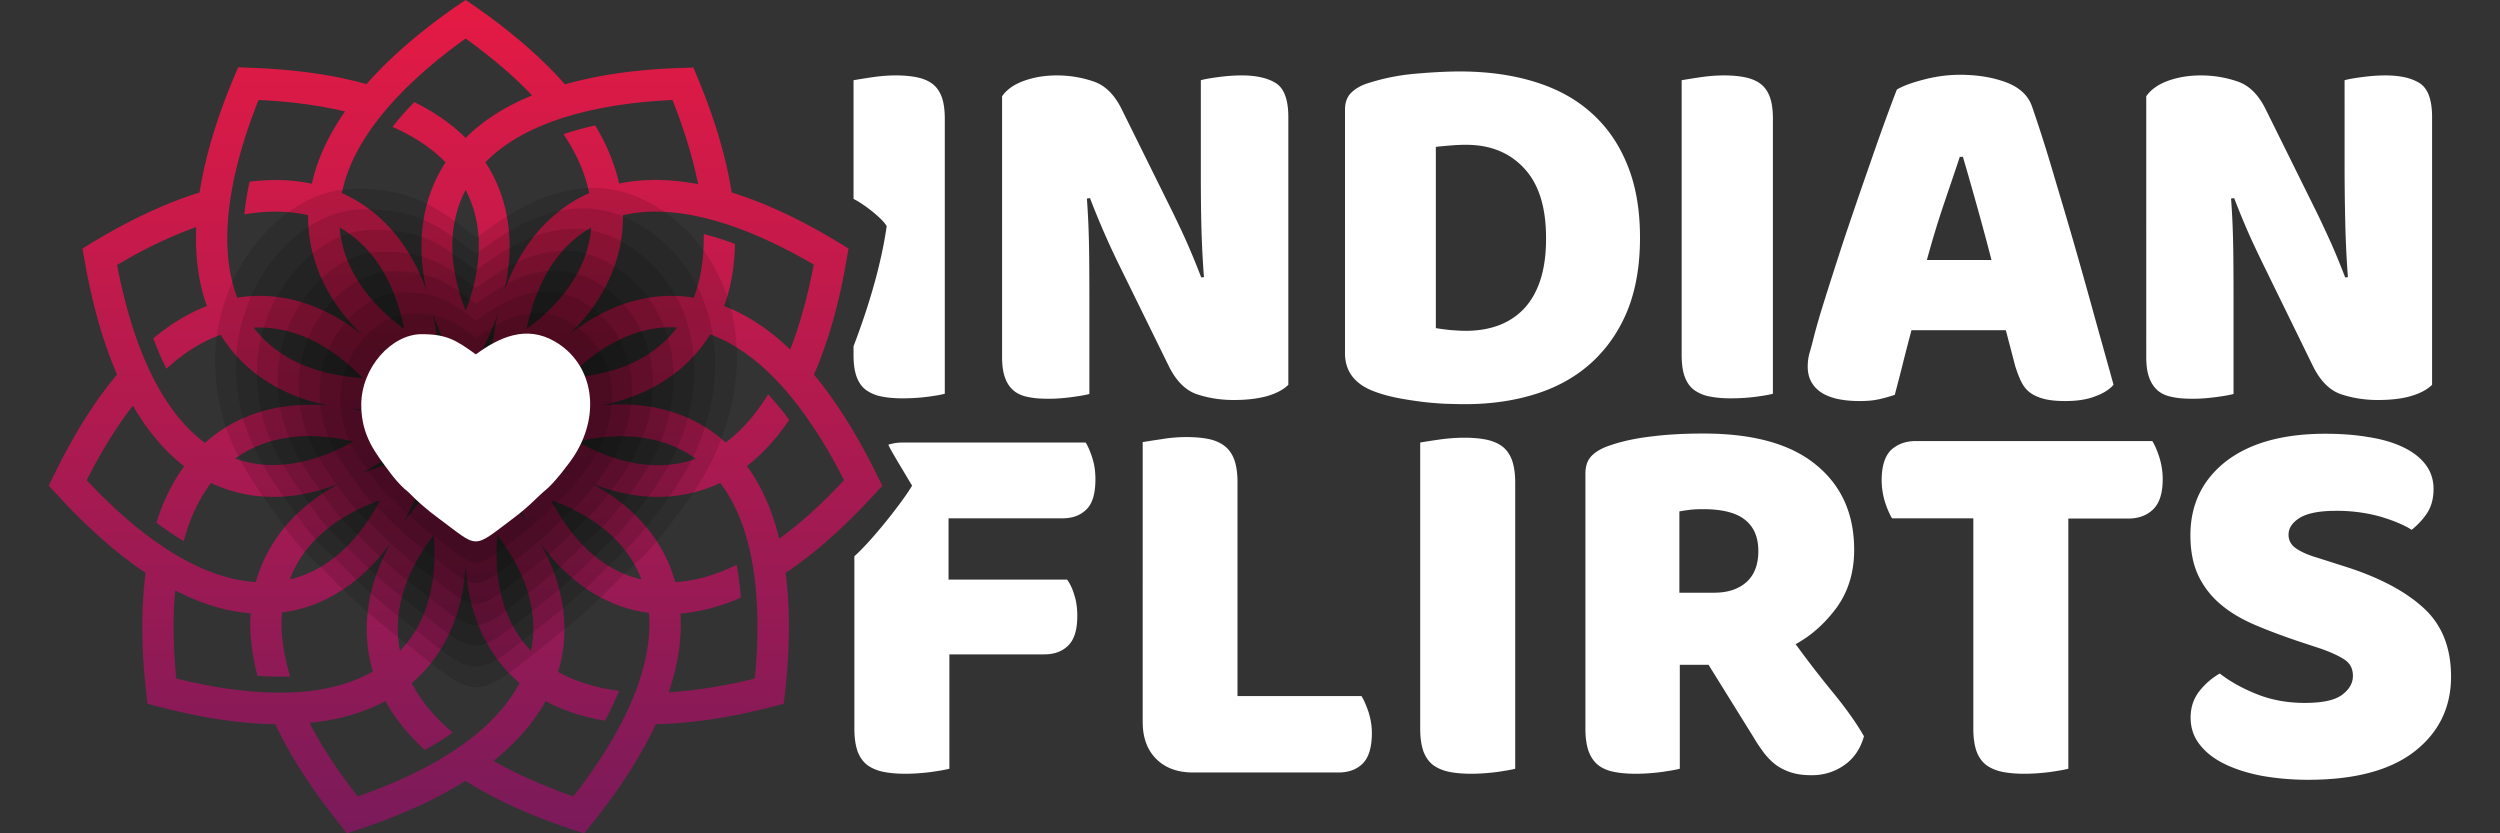 <svg xmlns="http://www.w3.org/2000/svg" width="120" height="40" viewBox="0 0 120 40"><rect x="0" y="0" width="120" height="40" fill="#333333" stroke="none"/><style>.st1,.st2{fill-rule:evenodd;clip-rule:evenodd;fill:#fff}.st2{opacity:.12;fill:#010202}</style><linearGradient id="SVGID_1_" x1="22.345" x2="22.345" y1="40" gradientUnits="userSpaceOnUse"><stop offset="0" stop-color="#7A1A5A"/><stop offset="1" stop-color="#E51A44"/></linearGradient><path fill="url(#SVGID_1_)" d="M42.12 22.85c-.95-1.94-1.97-3.57-3.05-4.87.68-1.55 1.21-3.41 1.57-5.54l.09-.51-.44-.27c-1.83-1.11-3.57-1.93-5.17-2.42-.26-1.68-.81-3.54-1.64-5.52l-.2-.48-.51.02c-2.14.06-4.04.33-5.65.79C26 2.78 24.55 1.52 22.79.3l-.44-.3-.43.29c-1.76 1.22-3.21 2.48-4.33 3.75-1.62-.46-3.51-.72-5.65-.79l-.51-.02-.2.48c-.84 1.99-1.39 3.85-1.65 5.53-1.61.5-3.35 1.31-5.18 2.42l-.44.27.09.51c.37 2.13.89 3.98 1.57 5.54-1.09 1.29-2.11 2.93-3.05 4.86l-.23.47.36.39c1.45 1.59 2.89 2.86 4.29 3.8-.22 1.68-.21 3.62.03 5.76l.06.52.5.13c2.05.54 3.95.83 5.63.85v.01h.01c.72 1.54 1.77 3.15 3.11 4.82l.32.41.49-.16c2.03-.67 3.78-1.46 5.2-2.36 1.42.9 3.17 1.69 5.2 2.36l.5.16.33-.41c1.35-1.67 2.39-3.29 3.11-4.83 1.67-.03 3.57-.31 5.64-.85l.5-.13.06-.52c.24-2.14.25-4.08.03-5.76 1.4-.94 2.84-2.21 4.29-3.8l.35-.38-.23-.47zM39.06 12.7c-.29 1.53-.67 2.89-1.13 4.08-1.01-.97-2.07-1.67-3.17-2.09.32-.89.5-1.89.52-2.98-.52-.2-1.02-.35-1.5-.48.02 1.15-.14 2.17-.48 3.06-.36-.06-.72-.09-1.08-.09-1.69 0-3.38.66-4.9 1.86 1.69-1.63 2.61-3.64 2.58-5.73 2.97-.69 6.51.82 9.16 2.37zm-13.34 7.53l-1.26.49 1.07.83c.6.47 1.22.86 1.84 1.19-.65-.26-1.35-.48-2.1-.63l-1.32-.28.46 1.28c.26.72.56 1.39.91 2-.41-.57-.88-1.13-1.42-1.67l-.96-.95-.3 1.33c-.17.76-.27 1.5-.3 2.22-.03-.72-.13-1.46-.31-2.22l-.3-1.33-.96.95c-.54.54-1.01 1.1-1.42 1.67.35-.61.65-1.28.91-2l.46-1.28-1.32.28c-.74.16-1.44.37-2.09.63.62-.33 1.23-.72 1.83-1.19l1.07-.83-1.26-.49c-.71-.28-1.41-.48-2.11-.62.37.04.74.05 1.13.05.35 0 .71-.02 1.07-.04l1.34-.11-.79-1.1c-.45-.62-.94-1.18-1.46-1.68.56.45 1.18.85 1.85 1.22l1.19.64-.08-1.36c-.05-.78-.16-1.51-.33-2.21.23.67.53 1.35.91 2.03l.66 1.19.67-1.18c.37-.68.68-1.36.91-2.03-.17.69-.28 1.43-.33 2.21l-.08 1.36 1.19-.64c.68-.37 1.3-.78 1.86-1.22-.52.5-1.01 1.06-1.46 1.68l-.8 1.1 1.34.11a13.825 13.825 0 0 0 2.2-.01c-.69.13-1.4.34-2.11.61zm4.1.71c1.38 0 2.6.37 3.58 1.08-.58.21-1.19.31-1.83.31-1.23 0-2.56-.4-3.84-1.13.71-.18 1.42-.26 2.09-.26zm.97 6.87c-2.21-.51-3.57-2.32-4.33-3.8 1.55.56 3.51 1.66 4.33 3.8zm-5.3 3.43c-1.58-1.64-1.76-3.9-1.62-5.56 1.02 1.33 2.08 3.32 1.62 5.56zm-6.29 0c-.45-2.24.6-4.24 1.62-5.56.14 1.67-.04 3.92-1.62 5.56zm-.96-7.23c-.77 1.48-2.13 3.28-4.33 3.8.81-2.14 2.77-3.24 4.33-3.8zm-1.28-2.82c-1.29.74-2.62 1.13-3.84 1.13-.64 0-1.25-.1-1.83-.31.98-.71 2.2-1.08 3.58-1.08.67.01 1.38.09 2.09.26zm-4.78-5.46c1.81-.1 3.65.77 5.22 2.41-1.57-.09-3.81-.57-5.22-2.41zm4.12-4.81c1.97 1.12 2.78 3.23 3.1 4.87-1.33-.98-2.9-2.59-3.1-4.87zm6.05-1.8c1.06 2.02.6 4.24 0 5.8-.61-1.56-1.06-3.78 0-5.8zm2.93 6.67c.33-1.64 1.13-3.75 3.1-4.87-.19 2.28-1.76 3.89-3.1 4.87zm2 2.34c1.48-1.55 3.23-2.42 4.93-2.42.1 0 .19 0 .29.01-1.4 1.85-3.64 2.33-5.22 2.41zm5-13.33c.57 1.44.98 2.79 1.23 4.04-1.37-.26-2.64-.27-3.79-.03-.21-.93-.59-1.86-1.15-2.79-.54.12-1.05.26-1.52.42.63.95 1.05 1.9 1.23 2.83-1.89.84-3.31 2.51-4.08 4.73.54-2.29.24-4.47-.9-6.21 2.12-2.18 5.93-2.85 8.98-2.99zm-9.93-2.95c1.25.9 2.32 1.81 3.19 2.73-1.29.53-2.36 1.21-3.19 2.04-.67-.67-1.5-1.24-2.46-1.72-.39.4-.74.79-1.05 1.19 1.04.46 1.89 1.03 2.55 1.7-1.14 1.74-1.44 3.92-.9 6.21-.77-2.22-2.18-3.89-4.08-4.73.6-3.01 3.45-5.64 5.94-7.42zM12.41 4.8c1.54.07 2.93.26 4.15.55-.8 1.15-1.34 2.31-1.59 3.47-.92-.2-1.93-.23-2.99-.1-.12.54-.2 1.07-.25 1.57 1.12-.19 2.15-.17 3.06.04-.03 2.09.89 4.1 2.58 5.73-1.51-1.2-3.21-1.86-4.9-1.86-.36 0-.72.03-1.08.09-1.1-2.88-.12-6.63 1.02-9.49zm-2.99 6.1c-.06 1.41.11 2.67.51 3.79-.88.34-1.74.86-2.57 1.55.19.52.4 1.01.63 1.46.84-.77 1.71-1.31 2.6-1.63 1.09 1.77 2.91 2.95 5.19 3.4a9.37 9.37 0 0 0-.91-.04c-1.97 0-3.7.63-5.03 1.83-2.46-1.82-3.64-5.5-4.22-8.54 1.34-.8 2.61-1.4 3.8-1.82zM4.16 23.05c.7-1.38 1.44-2.58 2.22-3.58.7 1.21 1.53 2.19 2.46 2.91-.56.77-1.01 1.67-1.33 2.71.44.33.88.63 1.31.88.3-1.11.74-2.04 1.31-2.79.93.45 1.94.67 3 .67 1.05 0 2.12-.22 3.18-.65-2.05 1.08-3.47 2.73-4.03 4.74-3.06-.19-6-2.63-8.12-4.89zm4.3 9.52c-.15-1.55-.17-2.96-.05-4.23 1.24.64 2.45 1.01 3.62 1.1-.06.95.05 1.95.33 3 .55.04 1.08.05 1.57.03-.34-1.1-.47-2.12-.39-3.07 2.05-.27 3.87-1.46 5.23-3.37-1.15 2.04-1.47 4.21-.87 6.2-2.66 1.53-6.47 1.07-9.44.34zm8.71 5.66c-.95-1.22-1.73-2.4-2.31-3.53 1.38-.14 2.6-.49 3.64-1.05.46.83 1.09 1.62 1.89 2.35.49-.27.93-.54 1.34-.84-.88-.73-1.53-1.53-1.97-2.37 1.58-1.34 2.47-3.34 2.59-5.68.12 2.34 1.01 4.34 2.59 5.68-1.45 2.73-4.88 4.43-7.77 5.44zm10.35 0c-1.45-.51-2.74-1.08-3.83-1.71 1.09-.87 1.93-1.83 2.5-2.87.83.45 1.79.77 2.85.94.26-.49.49-.97.68-1.43-1.13-.14-2.11-.45-2.93-.91.61-1.99.29-4.16-.86-6.19 1.36 1.9 3.17 3.09 5.22 3.36.25 3.06-1.73 6.38-3.63 8.81zm8.71-5.66c-1.49.37-2.88.58-4.13.66.45-1.33.64-2.6.56-3.78.94-.08 1.91-.33 2.9-.76-.04-.56-.11-1.08-.2-1.58-1.02.5-2.01.78-2.95.83-.55-2.01-1.98-3.66-4.03-4.74 1.07.43 2.14.65 3.19.65 1.06 0 2.07-.23 3-.67 1.85 2.42 1.96 6.33 1.66 9.39zm1.17-6.71c-.33-1.37-.85-2.54-1.55-3.49.75-.58 1.43-1.32 2.03-2.22-.33-.45-.67-.85-1.01-1.22-.6.98-1.28 1.75-2.04 2.31-1.33-1.2-3.05-1.83-5.03-1.83-.3 0-.6.02-.9.04 2.28-.46 4.1-1.63 5.19-3.4 1.98.72 3.62 2.48 4.81 4.25.56.81 1.1 1.73 1.61 2.75-1.04 1.13-2.09 2.07-3.11 2.81z"/><path d="M115.76 25.43c-.38-.24-.89-.45-1.53-.64a7.76 7.76 0 0 0-2.11-.27c-.78 0-1.35.11-1.72.33-.36.22-.55.49-.55.82 0 .26.11.47.34.64.23.16.56.32 1.01.45l1.38.44c1.63.52 2.88 1.18 3.76 1.99.88.81 1.31 1.9 1.31 3.29 0 1.47-.58 2.67-1.74 3.58-1.16.91-2.87 1.37-5.12 1.37-.8 0-1.54-.07-2.22-.19-.68-.13-1.28-.32-1.79-.57-.51-.25-.91-.56-1.2-.94-.29-.37-.43-.8-.43-1.29 0-.5.15-.93.44-1.29.29-.36.62-.63.96-.82.49.38 1.08.71 1.78.99s1.47.42 2.3.42c.85 0 1.45-.13 1.79-.39.35-.26.52-.56.52-.91s-.14-.61-.42-.79c-.28-.18-.67-.36-1.17-.53l-1.09-.36c-.76-.26-1.46-.52-2.08-.79-.62-.27-1.16-.59-1.61-.98-.45-.38-.8-.84-1.05-1.36-.25-.53-.38-1.17-.38-1.94 0-1.47.57-2.65 1.7-3.54 1.14-.88 2.73-1.33 4.77-1.33.75 0 1.44.05 2.08.16.64.1 1.19.26 1.65.48.46.22.82.49 1.08.83.26.34.39.73.39 1.18 0 .45-.1.84-.31 1.16-.2.3-.45.57-.74.8zm-1.62-6.23c-.62 0-1.2-.09-1.75-.27-.55-.18-1-.63-1.35-1.32l-2.47-5.05c-.25-.52-.48-1-.68-1.46-.2-.46-.42-.99-.65-1.59l-.15.02c.07.9.1 1.82.11 2.75.01.93.01 1.85.01 2.75v3.88c-.18.05-.46.1-.84.15-.38.05-.75.08-1.11.08-.37 0-.69-.02-.97-.08-.28-.05-.52-.15-.7-.3-.18-.15-.32-.35-.42-.61-.1-.26-.15-.6-.15-1.01V4.62c.23-.33.59-.58 1.07-.75.48-.17 1-.25 1.55-.25.62 0 1.2.1 1.76.29.56.19 1 .63 1.34 1.31l2.5 5.05c.25.52.47 1 .68 1.46.2.46.42.99.65 1.59l.13-.02c-.07-.9-.11-1.8-.13-2.7-.02-.9-.03-1.8-.03-2.7V3.85c.18-.05.46-.1.84-.15s.75-.08 1.11-.08c.73 0 1.29.13 1.68.39.38.26.57.8.57 1.61v12.85c-.23.23-.57.41-1.01.54-.44.13-.97.19-1.59.19zm-15 .05c-.4 0-.74-.03-1.01-.1-.28-.07-.5-.17-.68-.3-.18-.13-.32-.31-.43-.53-.11-.22-.2-.47-.29-.75l-.45-1.72h-4.53c-.13.5-.27 1.02-.4 1.55s-.27 1.05-.4 1.55c-.23.08-.48.15-.74.21s-.57.09-.94.09c-.85 0-1.48-.15-1.89-.44-.41-.29-.61-.7-.61-1.21 0-.23.03-.47.1-.7.07-.23.14-.51.22-.83.12-.45.28-1.01.49-1.67.21-.67.44-1.39.69-2.16.25-.78.52-1.57.8-2.39.28-.82.55-1.59.8-2.31s.48-1.37.69-1.94c.21-.57.37-1 .49-1.3.28-.17.71-.33 1.29-.48.57-.15 1.15-.23 1.74-.23.83 0 1.57.12 2.21.36.64.24 1.05.62 1.24 1.14.3.87.63 1.88.97 3.03s.7 2.34 1.05 3.56c.35 1.22.69 2.43 1.02 3.63.33 1.19.63 2.25.88 3.16-.2.23-.5.42-.9.56-.38.15-.86.22-1.41.22zm-4.26-9.41c-.24-.86-.46-1.63-.66-2.31h-.15c-.23.7-.5 1.48-.79 2.34-.29.86-.55 1.73-.79 2.61h3.1c-.23-.91-.47-1.78-.71-2.64zM89 26.39c0 1.07-.28 1.99-.83 2.76-.56.76-1.21 1.35-1.98 1.77.62.85 1.24 1.65 1.85 2.39.61.75 1.08 1.42 1.43 2.03-.17.61-.49 1.07-.95 1.39-.46.32-.98.48-1.55.48-.38 0-.71-.04-.99-.13s-.52-.21-.73-.36c-.21-.16-.4-.35-.57-.57-.17-.23-.34-.47-.49-.73l-2.18-3.51h-1.38v4.99c-.19.05-.49.1-.9.16-.41.05-.81.08-1.21.08-.4 0-.75-.03-1.05-.09-.3-.06-.56-.17-.75-.32-.2-.16-.35-.37-.46-.65-.1-.28-.16-.64-.16-1.09V22.73c0-.36.1-.65.3-.85.2-.2.47-.36.82-.48.59-.21 1.27-.36 2.05-.45.78-.1 1.61-.14 2.5-.14 2.39 0 4.19.5 5.41 1.51 1.22 1 1.82 2.36 1.82 4.07zm-5.24-1.44c-.42-.34-1.1-.51-2.01-.51-.26 0-.47.01-.62.03-.16.02-.33.04-.52.08v3.9h1.66c.66 0 1.18-.17 1.56-.51.38-.34.57-.84.57-1.49 0-.66-.21-1.16-.64-1.5zm-.69-5.83c-.38 0-.72-.03-1.01-.09a1.84 1.84 0 0 1-.74-.31c-.2-.15-.35-.36-.45-.63-.1-.27-.15-.62-.15-1.05V3.85c.18-.03.47-.08.88-.14.4-.06.78-.09 1.15-.09.38 0 .72.03 1.01.09.29.06.54.16.74.31.2.15.35.36.45.63.1.27.15.62.15 1.05v13.2c-.18.05-.47.1-.86.15-.4.05-.79.07-1.17.07zm-6.66-1.73c-.74.68-1.63 1.18-2.66 1.51-1.03.33-2.18.5-3.43.5-.28 0-.61-.01-.97-.02-.37-.02-.75-.05-1.14-.1-.39-.05-.78-.11-1.18-.19-.39-.08-.75-.18-1.09-.31-.92-.35-1.38-.96-1.38-1.83V5.27c0-.35.1-.62.29-.81.19-.19.45-.35.79-.46.72-.23 1.47-.39 2.28-.46.8-.07 1.52-.11 2.15-.11 1.3 0 2.48.16 3.54.48 1.06.32 1.97.8 2.72 1.46.76.66 1.35 1.49 1.76 2.49.42 1 .63 2.18.63 3.55 0 1.33-.2 2.5-.6 3.49-.4.98-.97 1.81-1.71 2.49zm-3.24-9.3c-.7-.76-1.63-1.14-2.8-1.14-.23 0-.47.01-.71.03-.24.02-.49.04-.74.07v8.7c.18.03.41.06.67.09.27.02.52.04.75.04.57 0 1.09-.08 1.56-.25.47-.17.88-.43 1.22-.78.34-.35.61-.8.8-1.36.19-.56.29-1.23.29-2.01.01-1.51-.34-2.63-1.04-3.39zM59.22 19.2c-.62 0-1.2-.09-1.75-.27-.55-.18-1-.63-1.35-1.32l-2.48-5.05a38.874 38.874 0 0 1-1.32-3.05l-.15.02c.07.9.1 1.82.11 2.75.01.93.01 1.85.01 2.75v3.88c-.18.05-.46.1-.84.15-.38.05-.75.08-1.11.08-.37 0-.69-.02-.97-.08-.28-.05-.52-.15-.7-.3-.18-.15-.33-.35-.42-.61-.1-.26-.15-.6-.15-1.01V4.62c.23-.33.59-.58 1.08-.75.48-.17 1-.25 1.55-.25.62 0 1.2.1 1.76.29.56.19 1 .63 1.34 1.31l2.5 5.05c.25.52.48 1 .68 1.46.2.46.42.99.65 1.59l.13-.02c-.07-.9-.11-1.8-.13-2.7-.02-.9-.02-1.8-.02-2.7V3.85c.18-.05.46-.1.84-.15s.75-.08 1.11-.08c.73 0 1.29.13 1.68.39.38.26.57.8.57 1.61v12.85c-.23.23-.57.41-1.01.54-.47.13-.99.19-1.61.19zm-15.9-.08c-.38 0-.72-.03-1.01-.09a1.84 1.84 0 0 1-.74-.31c-.2-.15-.35-.36-.45-.63-.1-.27-.15-.62-.15-1.05v-.42c1.03-2.7 1.43-4.62 1.59-5.76-.16-.34-1.12-1.09-1.59-1.31v-5.7c.18-.03.47-.08.88-.14.4-.06.78-.09 1.15-.09.38 0 .72.03 1.01.09.29.06.54.16.74.31s.35.36.45.63c.1.27.15.62.15 1.05v13.2c-.18.05-.47.1-.86.15-.4.05-.79.07-1.17.07zm.46 4.19c-.85-1.42-1.17-1.95-1.13-1.97.33-.09.49-.1.8-.1h8.66c.12.19.23.45.33.77s.14.65.14 1c0 .68-.14 1.16-.43 1.44-.29.29-.67.43-1.16.43h-5.46v2.94h5.69c.14.19.26.44.35.75.1.31.14.64.14.99 0 .66-.14 1.13-.43 1.42-.29.29-.67.43-1.16.43h-4.55v5.49c-.19.05-.49.1-.9.16-.41.05-.81.08-1.21.08-.4 0-.75-.03-1.05-.09-.3-.06-.56-.17-.77-.32-.21-.16-.36-.37-.47-.65-.1-.28-.16-.64-.16-1.09V26.7c.9-.8 2.41-2.75 2.77-3.39zm13.17-2.33c.4 0 .75.03 1.05.09.3.06.56.17.77.33s.36.37.47.65c.1.28.16.64.16 1.09v10.27h5.95c.12.19.23.45.34.77.1.32.16.65.16 1 0 .69-.15 1.18-.44 1.47-.29.29-.68.43-1.17.43h-6.97c-.75 0-1.34-.22-1.77-.65-.43-.43-.65-1.02-.65-1.77V21.22c.19-.03.49-.08.91-.14.41-.07.8-.1 1.19-.1zm13.33.03c.4 0 .75.03 1.05.09.3.06.56.17.77.32.21.16.36.37.47.65.1.28.16.64.16 1.09V36.9c-.19.05-.49.1-.9.16-.41.05-.81.08-1.21.08-.4 0-.75-.03-1.05-.09-.3-.06-.56-.17-.77-.32-.21-.16-.36-.37-.47-.65-.1-.28-.16-.64-.16-1.09V21.24c.19-.03.49-.08.91-.14.42-.06.82-.09 1.2-.09zm21.69.16h11.34c.12.19.23.45.34.78.1.33.16.68.16 1.04 0 .68-.15 1.16-.46 1.46-.3.29-.7.44-1.18.44h-2.89V36.9c-.19.05-.49.1-.9.16-.41.05-.81.08-1.21.08-.4 0-.75-.03-1.05-.09-.3-.06-.56-.17-.77-.32-.21-.16-.36-.37-.47-.65-.1-.28-.16-.64-.16-1.09V24.88h-3.9c-.12-.19-.23-.45-.34-.78-.1-.33-.16-.68-.16-1.04 0-.68.15-1.16.45-1.46.32-.29.71-.43 1.2-.43z" class="st1"/><path d="M10.33 17.25c0 3.59 1.64 5.64 3.07 7.69.5.72 1.02 1.37 1.65 1.97.21.2.25.19.46.41.98 1.05 2.05 2.04 3.16 2.91 4.62 3.61 3.68 3.73 8.34.05 1.82-1.44 2.41-2.28 3.67-3.39.78-.69 2.44-2.91 3.06-3.97 2.88-4.96 1.83-10.51-2.23-13-3.13-1.91-6.07-.48-8.63 1.48-2.14-1.64-3.19-2.34-5.91-2.34-3.3.02-6.64 3.85-6.64 8.19z" class="st2"/><path d="M11.33 17.54c0 3.3 1.51 5.18 2.82 7.06.46.66.94 1.26 1.51 1.81.19.18.23.18.42.38.9.96 1.88 1.88 2.91 2.68 4.25 3.31 3.38 3.42 7.66.04 1.67-1.32 2.21-2.09 3.37-3.11.72-.64 2.25-2.67 2.81-3.64 2.65-4.55 1.68-9.65-2.05-11.93-2.88-1.76-5.58-.45-7.93 1.36-1.97-1.51-2.93-2.14-5.43-2.14-3.02-.01-6.09 3.51-6.09 7.49z" class="st2"/><path d="M12.33 17.86c0 3 1.38 4.71 2.58 6.42.42.6.86 1.14 1.38 1.64.17.16.21.16.38.34.83.88 1.72 1.7 2.65 2.43 3.88 3.01 3.09 3.11 6.99.04 1.53-1.2 2.02-1.9 3.08-2.83.66-.58 2.05-2.42 2.57-3.31 2.42-4.14 1.53-8.77-1.87-10.85-2.63-1.6-5.09-.4-7.24 1.24-1.8-1.37-2.68-1.95-4.96-1.95-2.76.01-5.56 3.2-5.56 6.83z" class="st2"/><path d="M13.33 18.19c0 2.69 1.25 4.23 2.33 5.77.38.54.78 1.03 1.25 1.48.16.15.19.14.35.31.75.79 1.55 1.53 2.4 2.19 3.51 2.71 2.79 2.8 6.33.03 1.38-1.08 1.83-1.71 2.78-2.54.59-.52 1.85-2.18 2.32-2.97 2.19-3.72 1.39-7.88-1.7-9.74-2.38-1.44-4.61-.36-6.55 1.11-1.63-1.23-2.42-1.75-4.49-1.75-2.48-.02-5.02 2.86-5.02 6.11z" class="st2"/><path d="M14.33 18.48c0 2.4 1.11 3.77 2.09 5.13.34.48.69.92 1.12 1.31.14.13.17.13.31.28.67.7 1.39 1.36 2.15 1.95 3.14 2.41 2.5 2.49 5.66.03 1.24-.96 1.64-1.52 2.49-2.26.53-.46 1.66-1.94 2.08-2.65 1.96-3.31 1.24-7.02-1.52-8.68-2.13-1.28-4.12-.32-5.86.99-1.45-1.1-2.17-1.56-4.01-1.56-2.24.01-4.51 2.56-4.51 5.46z" class="st2"/><path d="M15.34 18.8c0 2.1.98 3.3 1.84 4.49.3.42.61.8.99 1.15.12.12.15.11.27.24.59.61 1.23 1.19 1.9 1.7 2.77 2.11 2.2 2.18 5 .03 1.09-.84 1.44-1.33 2.2-1.98.47-.4 1.46-1.7 1.83-2.32 1.73-2.9 1.09-6.14-1.34-7.59-1.88-1.12-3.64-.28-5.17.87-1.28-.96-1.91-1.36-3.54-1.36-1.98-.01-3.98 2.23-3.98 4.77z" class="st2"/><path d="M16.34 19.13c0 1.8.85 2.82 1.6 3.84.26.36.53.68.86.98.11.1.13.1.24.21.51.52 1.07 1.02 1.65 1.46 2.41 1.8 1.91 1.86 4.34.02.95-.72 1.25-1.14 1.91-1.69.41-.35 1.27-1.45 1.59-1.98 1.5-2.48.95-5.25-1.16-6.49-1.63-.96-3.16-.24-4.49.74-1.12-.82-1.66-1.17-3.08-1.17-1.72 0-3.46 1.91-3.46 4.08z" class="st2"/><path d="M17.34 19.44c0 1.5.72 2.35 1.35 3.2.22.3.45.57.72.82.09.08.11.08.2.17.43.44.9.85 1.39 1.21 2.03 1.5 1.62 1.55 3.66.02.8-.6 1.06-.95 1.61-1.41.34-.29 1.07-1.21 1.34-1.65 1.27-2.06.8-4.38-.98-5.41-1.38-.8-2.67-.2-3.79.62-.94-.68-1.4-.97-2.6-.97-1.44 0-2.9 1.6-2.9 3.4z" class="st1"/></svg>